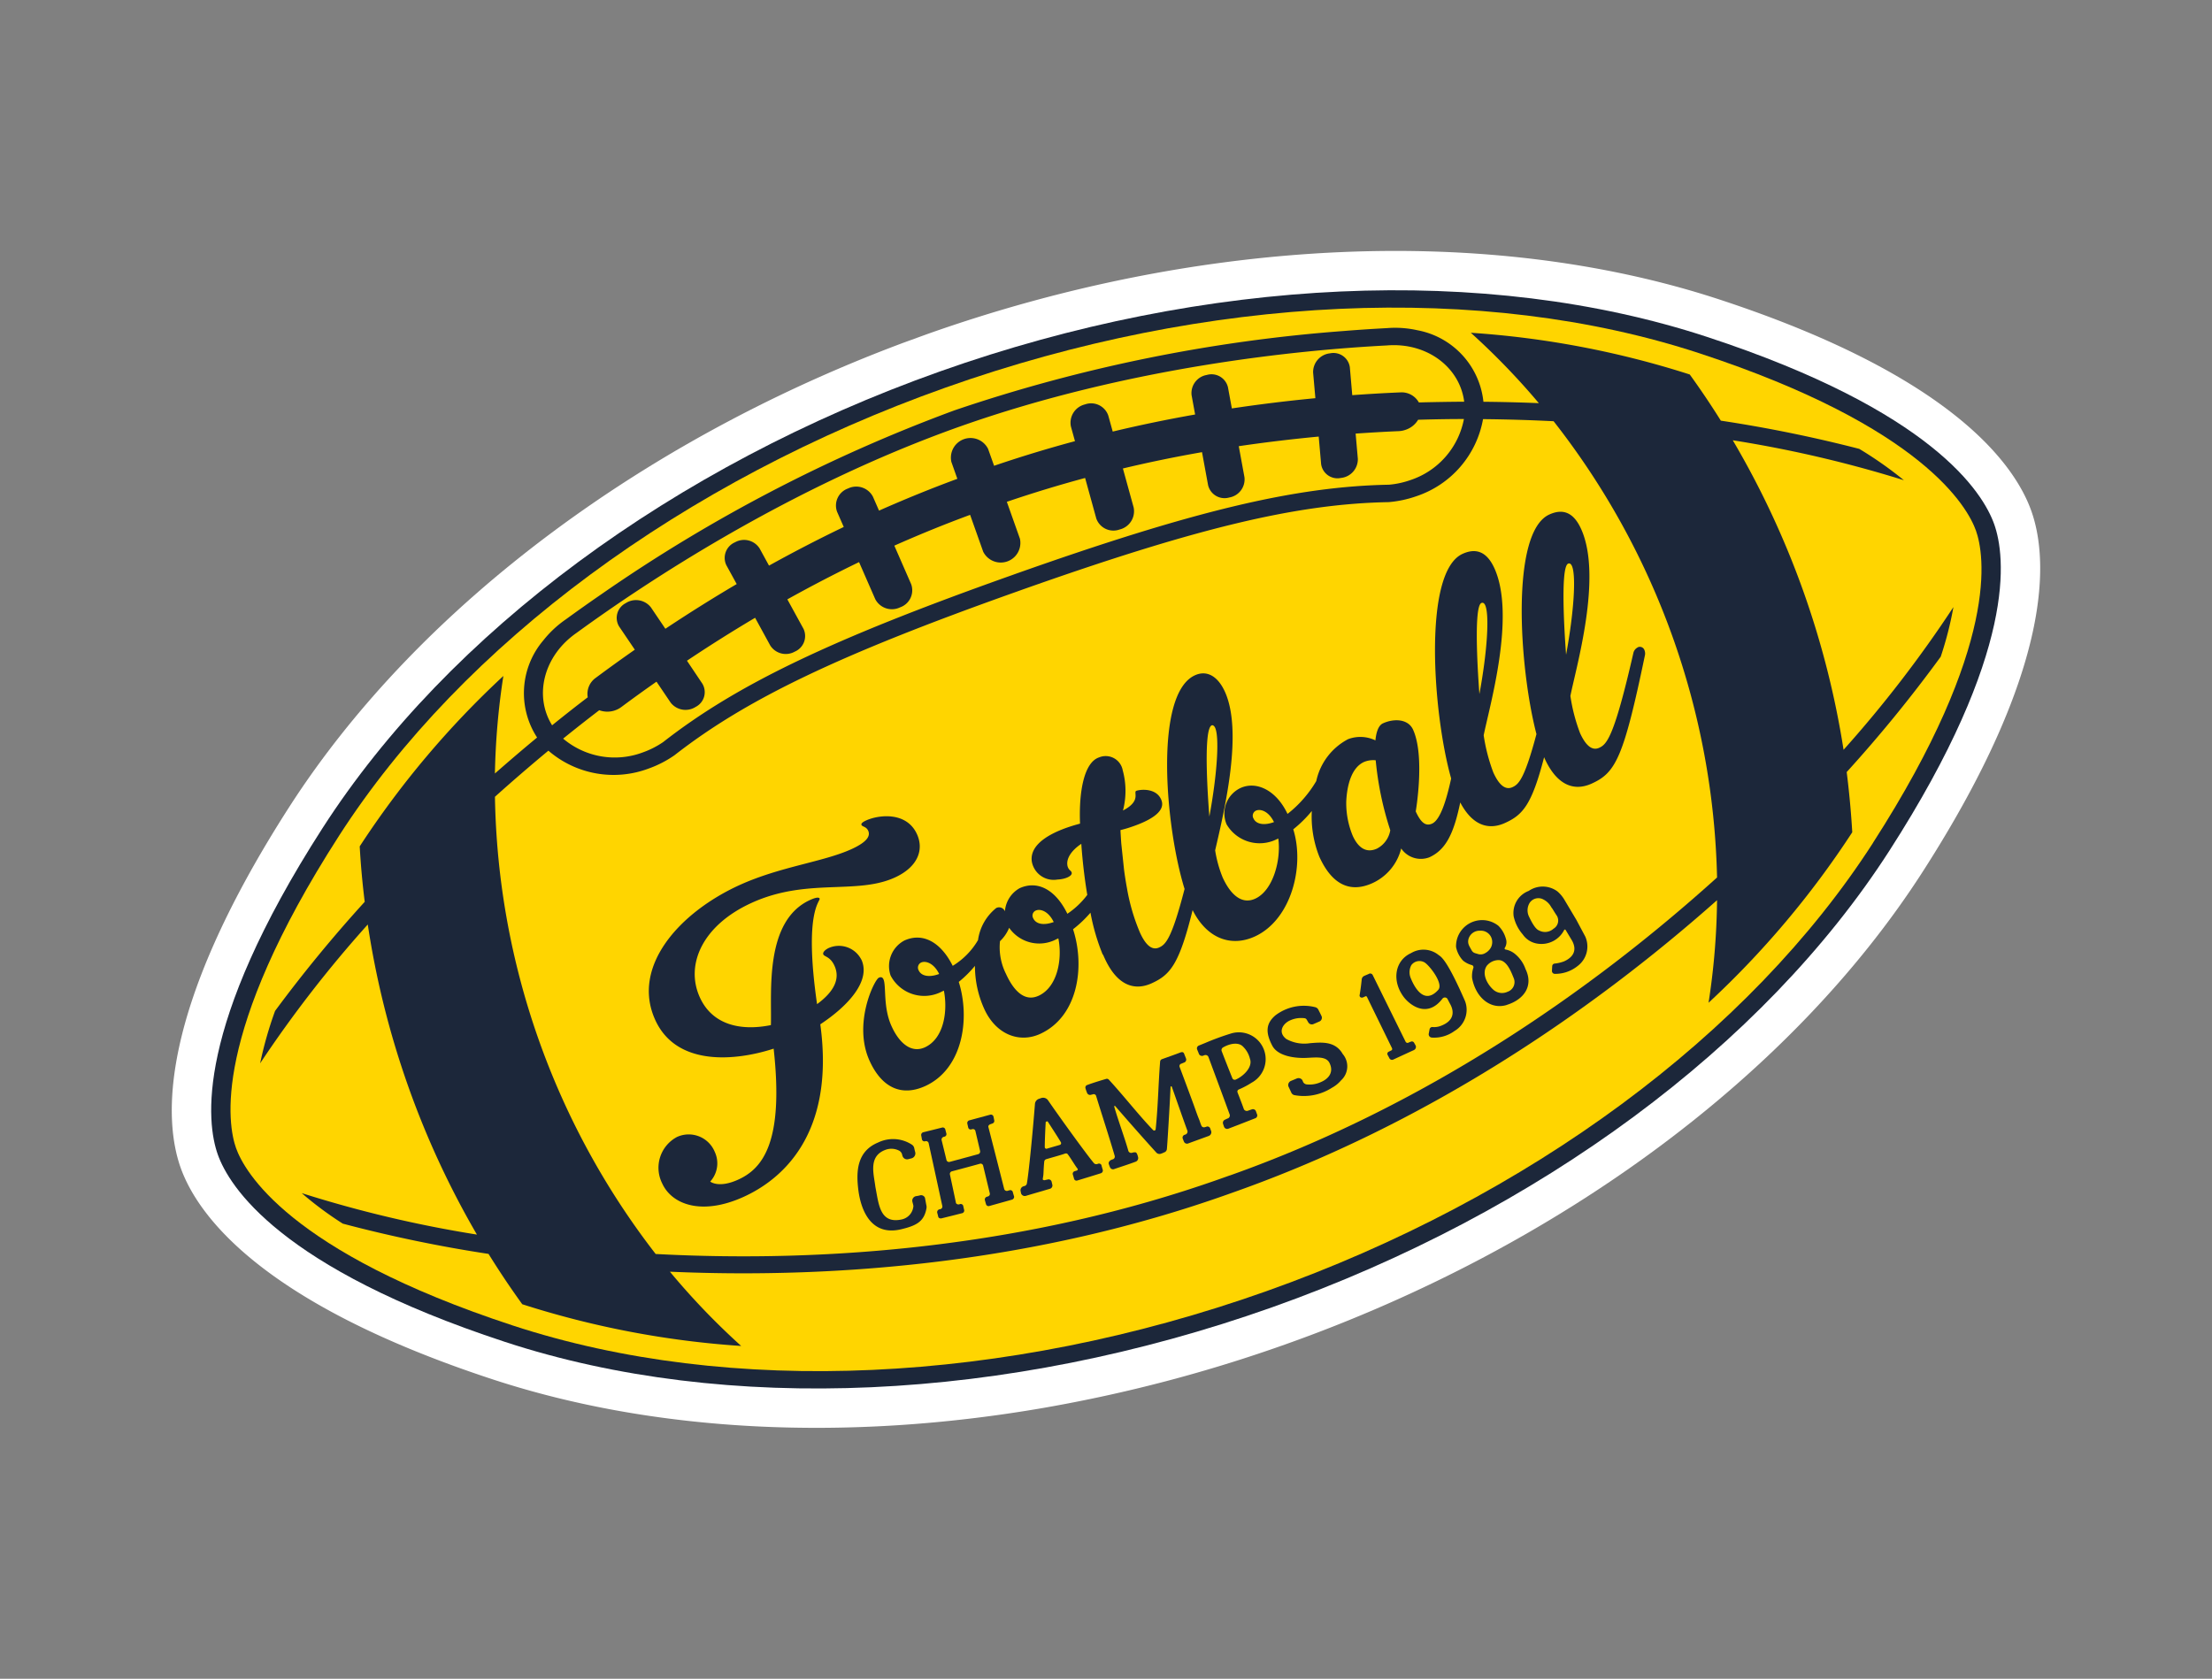 <svg xmlns="http://www.w3.org/2000/svg" xmlns:xlink="http://www.w3.org/1999/xlink" width="205.451" height="155.955" viewBox="0 0 205.451 155.955"><rect x="0" y="0" width="205.451" height="155.955" fill="#808080" stroke="none"/><defs><style>.a{fill:none;}.b{clip-path:url(#a);}.c{fill:#fff;}.d{fill:#1c273a;}.e{fill:#ffd500;}</style><clipPath id="a"><rect class="a" width="182.393" height="99.578" transform="translate(0 0)"></rect></clipPath></defs><g transform="translate(0 62.382) rotate(-20)"><g class="b"><path class="c" d="M182.393,50.528c.038-4.549-2.574-14.285-20.509-28.387h0C144.27,8.293,118.651.223,91.6,0S38.8,7.44,20.96,21C2.809,34.809.036,44.5,0,49.052S2.577,63.339,20.5,77.438C33,87.264,49.527,94.179,67.737,97.445a136.991,136.991,0,0,0,23.057,2.128c27.059.218,52.8-7.436,70.634-21,18.154-13.809,20.926-23.5,20.965-28.046"></path><path class="d" d="M159.622,25.019C142.635,11.662,117.831,3.876,91.567,3.665S40.378,10.836,23.176,23.917C5.637,37.257,3.686,45.96,3.661,49.082S5.444,60.936,22.767,74.56C39.756,87.916,64.56,95.7,90.823,95.913s51.191-7.169,68.391-20.252c17.541-13.344,19.493-22.043,19.518-25.165s-1.784-11.854-19.11-25.477"></path><path class="e" d="M158.037,74.455c-16.875,12.835-41.369,20.076-67.2,19.871S40.631,86.477,23.965,73.373C6.721,59.811,5.442,51.361,5.459,49.1S6.893,38.4,24.357,25.122C41.231,12.285,65.726,5.044,91.555,5.253S141.763,13.1,158.427,26.2c17.246,13.559,18.525,22.009,18.508,24.277s-1.434,10.694-18.9,23.973"></path><path class="d" d="M158.416,65.4a81.44,81.44,0,0,0,.166-30.54,111.63,111.63,0,0,1,13.665,8.922,35.526,35.526,0,0,0-2.9-4.155,128.012,128.012,0,0,0-11.184-6.859c-.361-1.692-.777-3.369-1.245-5.016a.153.153,0,0,1-.029-.024,84.764,84.764,0,0,0-17.755-10.575,66.462,66.462,0,0,1,3.7,8.305q-2.346-.966-4.792-1.881a7.559,7.559,0,0,0-3.476-8.333,9.479,9.479,0,0,0-2.611-1.163c-1.132-.345-2.426-.726-3.865-1.122A146.113,146.113,0,0,0,91.619,7.523l-.012,0h-.136a.038.038,0,0,0-.015,0,146.124,146.124,0,0,0-36.549,4.845c-1.436.372-2.732.73-3.862,1.055a9.551,9.551,0,0,0-2.636,1.121,7.562,7.562,0,0,0-3.63,8.281c-1.641.583-3.244,1.187-4.824,1.8a67.075,67.075,0,0,1,3.837-8.245A84.738,84.738,0,0,0,25.869,26.67a.105.105,0,0,1-.03.022q-.743,2.463-1.325,5a128.576,128.576,0,0,0-11.291,6.677,35.635,35.635,0,0,0-2.969,4.1,112.157,112.157,0,0,1,13.806-8.7,81.281,81.281,0,0,0-.326,30.537A111.818,111.818,0,0,1,9.76,55.12a32.035,32.035,0,0,0,2.616,3.97,127.917,127.917,0,0,0,11.758,7.272q.579,2.773,1.343,5.461c.01.009.019.018.026.023A84.811,84.811,0,0,0,43.259,82.423a66.566,66.566,0,0,1-3.86-8.746c14.7,6.091,32.408,10.817,51.113,10.967l.8.006c18.706.153,36.49-4.288,51.284-10.141a66.057,66.057,0,0,1-4,8.684A84.534,84.534,0,0,0,156.521,72.9a.091.091,0,0,0,.033-.022q.8-2.676,1.429-5.436a128.288,128.288,0,0,0,11.873-7.084,32.793,32.793,0,0,0,2.683-3.928A112.675,112.675,0,0,1,158.416,65.4M51.581,14.935c7.74-2.228,23.221-5.954,39.942-5.829,16.723.146,32.147,4.118,39.875,6.485,3.578.978,5.685,4.2,4.967,7.369q-1.965-.7-3.979-1.375a1.834,1.834,0,0,0-1.315-1.471c-1.424-.453-2.847-.876-4.268-1.28l.677-2.515a1.537,1.537,0,0,0-1.286-1.843,1.752,1.752,0,0,0-2.087,1.135l-.618,2.315q-3.823-.989-7.616-1.759l.334-1.978a1.571,1.571,0,0,0-1.46-1.741,1.708,1.708,0,0,0-1.967,1.282l-.305,1.8q-3.891-.686-7.735-1.127l.122-1.541a1.684,1.684,0,0,0-1.677-1.711,1.75,1.75,0,0,0-1.933,1.479l-.111,1.41Q97.188,13.7,93.3,13.62l.012-1.671a1.823,1.823,0,0,0-3.618-.026l-.015,1.668q-3.893.018-7.846.289l-.09-1.41a1.747,1.747,0,0,0-1.909-1.508,1.68,1.68,0,0,0-1.7,1.681l.1,1.543q-3.851.381-7.751,1l-.275-1.8a1.712,1.712,0,0,0-1.95-1.316,1.574,1.574,0,0,0-1.486,1.719l.305,1.981q-3.809.706-7.646,1.637l-.582-2.327a1.754,1.754,0,0,0-2.065-1.169,1.537,1.537,0,0,0-1.318,1.825l.633,2.526q-2.139.57-4.285,1.211a1.823,1.823,0,0,0-1.336,1.449c-1.354.42-2.687.862-4,1.312-.669-3.185,1.493-6.37,5.112-7.3m-.513,7.488a2.192,2.192,0,0,0,2.035.415c1.29-.388,2.578-.749,3.863-1.095l.57,2.28A1.75,1.75,0,0,0,59.6,25.188a1.531,1.531,0,0,0,1.313-1.821L60.3,20.882q3.669-.9,7.312-1.584l.441,2.9A1.709,1.709,0,0,0,70,23.513,1.573,1.573,0,0,0,71.485,21.8l-.474-3.086q3.746-.6,7.442-.974l.237,3.751A1.744,1.744,0,0,0,80.6,22.992a1.674,1.674,0,0,0,1.7-1.679l-.245-3.889c2.549-.177,5.085-.271,7.593-.282l-.029,3.635a1.823,1.823,0,0,0,3.618.029l.03-3.635q3.765.077,7.589.405l-.311,3.886a1.685,1.685,0,0,0,1.681,1.708,1.746,1.746,0,0,0,1.93-1.477l.3-3.746q3.693.426,7.424,1.09l-.52,3.078a1.572,1.572,0,0,0,1.459,1.745,1.707,1.707,0,0,0,1.968-1.284l.49-2.894q3.623.747,7.283,1.7l-.664,2.478a1.535,1.535,0,0,0,1.287,1.84,1.748,1.748,0,0,0,2.085-1.131l.609-2.273c1.279.368,2.559.748,3.842,1.156a2.217,2.217,0,0,0,.662.1,2.132,2.132,0,0,0,1.39-.479c1.361.449,2.7.912,4.02,1.391a7.434,7.434,0,0,1-6.586,3.631,8.1,8.1,0,0,1-2.033-.275c-8.272-2.835-17.948-3.942-35.7-4.083h-.135c-17.75-.145-27.44.805-35.7,3.49a8.161,8.161,0,0,1-2.095.256h0a7.421,7.421,0,0,1-6.525-3.734c1.331-.459,2.678-.9,4.05-1.331m40.261,60.64-.8-.006C71.458,82.9,53.459,77.948,38.718,71.678a71.246,71.246,0,0,1,.5-45.019q2.982-1.2,6.13-2.328a9.254,9.254,0,0,0,8.186,4.746,10.121,10.121,0,0,0,2.677-.341c8.089-2.624,17.607-3.549,35.118-3.408h.135c17.513.142,27.015,1.218,35.119,4a10.3,10.3,0,0,0,2.612.364,9.259,9.259,0,0,0,8.261-4.612q3.127,1.173,6.093,2.425a71.245,71.245,0,0,1-.231,45.022C128.474,78.551,110.4,83.219,91.329,83.063"></path><path class="d" d="M64,75.359c-.036.267-.077.451-.115.72a.753.753,0,0,1-.1.249c-.631,1.057-1.427,1.159-2.888.987-2.856-.353-2.87-3-2.447-4.827.366-1.564,1.046-3.379,3.216-3.475a3.2,3.2,0,0,1,2.875,1.242.507.507,0,0,1,.11.39c-.035.232-.039.337-.05.431a.483.483,0,0,1-.53.379c-.085-.011-.173-.017-.254-.026a.444.444,0,0,1-.44-.43.8.8,0,0,1,.009-.164.557.557,0,0,0-.122-.429,1.561,1.561,0,0,0-1.121-.52c-1.793-.032-1.842,1.755-2.116,2.912-.248,1.608-.823,3.423,1.314,3.687a1.376,1.376,0,0,0,1.4-.816c.036-.232.032-.317.052-.447a.429.429,0,0,1,.508-.318,2.642,2.642,0,0,0,.338.052.386.386,0,0,1,.369.4"></path><path class="d" d="M71.83,78.039a.272.272,0,0,1-.3.213c-.717-.051-1.429-.109-2.147-.162a.245.245,0,0,1-.251-.254c.008-.141.021-.284.032-.419a.272.272,0,0,1,.3-.212.177.177,0,0,0,.055,0A.242.242,0,0,0,69.808,77c.1-.886.2-1.771.3-2.653a.238.238,0,0,0-.247-.247c-.885-.07-1.763-.147-2.646-.227a.256.256,0,0,0-.286.193c-.124.89-.246,1.775-.374,2.661-.032.113.082.236.218.257a.392.392,0,0,0,.083.006.239.239,0,0,1,.234.257c-.021.136-.036.276-.051.407a.255.255,0,0,1-.308.194c-.638-.062-1.281-.131-1.923-.2-.149-.019-.263-.123-.244-.251s.028-.265.04-.393a.274.274,0,0,1,.312-.209.151.151,0,0,0,.039.007.249.249,0,0,0,.305-.2q.408-2.976.808-5.953a.248.248,0,0,0-.238-.249.244.244,0,0,1-.233-.261c.024-.129.047-.255.066-.385a.265.265,0,0,1,.3-.2c.589.065,1.18.127,1.769.186a.243.243,0,0,1,.224.247c-.013.14-.025.271-.038.409a.239.239,0,0,1-.3.208l-.029,0a.264.264,0,0,0-.295.208c-.07.639-.138,1.279-.211,1.919a.249.249,0,0,0,.245.249q1.336.117,2.684.227a.256.256,0,0,0,.294-.205c.078-.636.15-1.271.227-1.911a.231.231,0,0,0-.209-.252c-.033,0-.063-.009-.1-.009a.232.232,0,0,1-.21-.253c.017-.136.034-.273.05-.4a.262.262,0,0,1,.287-.2c.657.057,1.314.111,1.972.167a.251.251,0,0,1,.247.252c-.019.13-.036.255-.058.387a.248.248,0,0,1-.26.2c-.065,0-.136,0-.2,0-.146,0-.265.079-.264.21Q71.5,74.14,71.2,77.1a.261.261,0,0,0,.264.245c.046,0,.091,0,.141.011a.237.237,0,0,1,.253.243c-.016.145-.022.295-.029.442"></path><path class="d" d="M80.441,78.106c-.011.152-.019.3-.029.453a.269.269,0,0,1-.289.213c-.751-.033-1.5-.072-2.252-.114a.237.237,0,0,1-.248-.236c.012-.149.023-.3.031-.453a.249.249,0,0,1,.278-.206c.067,0,.132.006.2.012.08-.012.141-.068.119-.141-.118-.318-.245-1.087-.4-1.575-.019-.1-.133-.151-.294-.142-.522-.016-1.249-.079-1.723-.106a.258.258,0,0,0-.259.133c-.185.377-.3.661-.464,1.053-.05.125-.159.306-.23.441-.035.072.082.16.169.161s.155.019.232.03a.291.291,0,0,1,.293.3c-.012.1-.026.213-.037.319a.32.32,0,0,1-.358.261c-.755-.046-1.516-.1-2.274-.144a.364.364,0,0,1-.37-.368c.015-.085.026-.167.038-.252a.385.385,0,0,1,.4-.291c.033,0,.062,0,.1.008a.3.3,0,0,0,.279-.141c.47-.793,2.189-4.384,3.247-6.716a.544.544,0,0,1,.558-.292c.06-.005.12,0,.18,0a.559.559,0,0,1,.5.378c.47,1.83,1.676,6.074,2.022,6.99a.3.3,0,0,0,.253.173.8.8,0,0,0,.084,0,.246.246,0,0,1,.253.246m-2.812-3.287c-.121-.664-.45-2.027-.49-2.241,0-.011-.026-.032-.047-.036a.7.7,0,0,1-.1-.007c-.026,0-.059.023-.058.046-.1.227-.647,1.52-.87,2.139a.151.151,0,0,0,.145.2c.33.018.9.06,1.226.079a.164.164,0,0,0,.19-.178"></path><path class="d" d="M83.523,73.359c-.013-.043-.091-.037-.1.021-.093,1.276-.08,3.065-.174,4.335a.282.282,0,0,0,.283.263.747.747,0,0,1,.289.066c.121.063.1.308.076.531a.363.363,0,0,1-.385.294c-.613.009-1.541-.029-2.073-.038a.3.3,0,0,1-.308-.258,2.911,2.911,0,0,1-.005-.35c0-.165.179-.284.374-.287a.524.524,0,0,1,.112,0,.263.263,0,0,0,.286-.225c.116-1.67.222-4.809.285-5.842a.232.232,0,0,0-.244-.242,1.035,1.035,0,0,1-.134-.016.3.3,0,0,1-.316-.3,4.289,4.289,0,0,1,.008-.456.25.25,0,0,1,.264-.22c.573-.007,1.382.041,1.821.068a.241.241,0,0,1,.221.139c.731,1.729,1.51,4.118,2.266,5.813a.021.021,0,0,1,.011.023.135.135,0,0,0,.234.007c.927-1.895,1.706-3.945,2.546-5.778a.255.255,0,0,1,.238-.152c.135,0,1.463.012,1.8,0,.2,0,.305.056.307.229,0,.1.013.4.011.5a.285.285,0,0,1-.287.268c-.1,0-.187.01-.269.012a.23.23,0,0,0-.268.227c.012,1.34.023,2.64.024,3.832,0,.488-.014.936.011,1.426,0,.069-.014.363,0,.569a.253.253,0,0,0,.265.234.539.539,0,0,0,.151.009.266.266,0,0,1,.262.245c0,.107,0,.212,0,.32a.374.374,0,0,1-.387.317c-.661,0-1.321,0-1.978,0a.309.309,0,0,1-.343-.267c-.011-.154-.009-.319-.01-.354a.275.275,0,0,1,.312-.243.062.062,0,0,1,.023,0,.294.294,0,0,0,.32-.249c0-1.294.023-2.862.039-4.35,0-.078-.1-.091-.124-.01-.514,1.253-2.235,5.221-2.3,5.313a.366.366,0,0,1-.347.179,1.67,1.67,0,0,1-.352.01.407.407,0,0,1-.314-.225c-.732-1.793-1.437-3.6-2.124-5.393"></path><path class="d" d="M92.949,78.022a.3.3,0,0,0,.3-.273c0-1.911-.016-3.82-.026-5.73a.292.292,0,0,0-.313-.259.5.5,0,0,0-.108,0,.316.316,0,0,1-.311-.268c0-.155-.01-.3-.015-.456a.285.285,0,0,1,.286-.3c.207-.005.412-.015.613-.022a24.239,24.239,0,0,1,2.5-.01,2.49,2.49,0,0,1,.3,4.952,7.715,7.715,0,0,1-1.32.184.215.215,0,0,0-.219.2c.01.469.029,1.261.021,1.686a.309.309,0,0,0,.33.261c.109,0,.218,0,.327.006a.3.3,0,0,1,.331.267c0,.119-.006.235,0,.354a.285.285,0,0,1-.312.263c-.875.021-1.752.041-2.629.055a.314.314,0,0,1-.336-.281c0-.116,0-.235.01-.347a.318.318,0,0,1,.3-.265c.093-.008.184-.017.274-.027m1.685-3.351a.234.234,0,0,0,.264.217c.776-.049,1.9-.553,1.888-1.369a2.34,2.34,0,0,0-.209-1.257c-.218-.543-.986-.718-1.768-.585a.286.286,0,0,0-.247.285c.018.91.04,1.784.072,2.709"></path><path class="d" d="M104.065,78.287a3,3,0,0,1-1.049.365,4.813,4.813,0,0,1-3.524-.564.442.442,0,0,1-.163-.251c-.019-.23-.04-.458-.061-.688a.422.422,0,0,1,.425-.4c.17-.009.347-.014.52-.023a.426.426,0,0,1,.473.327c0,.066.007.134.009.2a.444.444,0,0,0,.229.3,2.5,2.5,0,0,0,1.316.249c.7-.032,1.474-.385,1.358-1.407-.077-.64-.832-.854-1.723-1.125-1.144-.338-2.556-1.088-2.718-2.169-.2-1.449.181-2.165,1.214-2.561a4.351,4.351,0,0,1,3.776.56.441.441,0,0,1,.166.261c.031.239.06.48.082.722a.386.386,0,0,1-.4.386c-.178.012-.357.022-.535.033a.384.384,0,0,1-.425-.327c-.017-.085-.029-.171-.047-.255a.261.261,0,0,0-.148-.213,2.478,2.478,0,0,0-1.322-.269c-.678.038-1.5.582-.932,1.5a3.432,3.432,0,0,0,1.924,1.121c1.037.283,2.29.6,2.527,1.986a1.76,1.76,0,0,1-.969,2.243"></path><path class="d" d="M110.915,76.952a.2.2,0,0,0,.2.194,1.236,1.236,0,0,1,.234-.009.234.234,0,0,1,.274.181c.013.1.039.21.051.337a.33.33,0,0,1-.326.311c-.653.051-1.736.143-2.054.169a.271.271,0,0,1-.315-.219c-.016-.128-.033-.247-.052-.373a.213.213,0,0,1,.2-.238c.077-.008.157-.014.233-.024.142-.009.173-.1.162-.2-.064-.615-.4-3.753-.556-5.268a.116.116,0,0,0-.114-.084c-.08.009-.161.015-.24.021-.189.008-.312-.151-.233-.3.232-.394.554-1.031.7-1.34a.4.4,0,0,1,.34-.2c.121-.013.291-.014.436-.027a.254.254,0,0,1,.306.207q.375,3.432.753,6.861"></path><path class="d" d="M114.217,69.407a2.23,2.23,0,0,1,2.347,1.066c.2.259.58.851.831,4.852a2.284,2.284,0,0,1-1.858,2.259,3.211,3.211,0,0,1-2.205-.143.31.31,0,0,1-.149-.422l.23-.387a.26.26,0,0,1,.294-.1,1.727,1.727,0,0,0,.832.172c1.322-.033,1.563-.843,1.474-1.538-.03-.205-.057-.409-.083-.612a.288.288,0,0,0-.442-.164c-1.974,1.248-3.043-.509-3.312-1.374-.557-1.826.394-3.488,2.041-3.608m1.2,4.071c.653-.359.049-2.288-.3-2.794a.937.937,0,0,0-1.27-.216,1.4,1.4,0,0,0-.461,1.133c.039,1.074.387,2.75,2.033,1.877"></path><path class="d" d="M120.891,76.975c-1.6-.1-2.454-1.695-2.145-3.464a2.335,2.335,0,0,1,.433-.836.205.205,0,0,0-.046-.289,2.2,2.2,0,0,1-.621-.663,2.554,2.554,0,0,1-.183-1.419,2.424,2.424,0,0,1,4.373-.5,2.7,2.7,0,0,1,.24,1.349.99.99,0,0,1-.394.781.1.1,0,0,0,.019.163,1.91,1.91,0,0,1,.707.722,3.154,3.154,0,0,1,.417,1.611c.189,1.772-1.15,2.63-2.8,2.54m-.648-1.721a1.216,1.216,0,0,0,1.162.6.95.95,0,0,0,.97-.957c-.027-.564,0-1.835-.767-2.1a1.432,1.432,0,0,0-1.194.13c-.711.506-.563,1.624-.171,2.326m1.135-3.813a1.1,1.1,0,0,0,.326-.876,1.047,1.047,0,0,0-.755-.911,1.067,1.067,0,0,0-1.295.374c-.224.362-.144.587-.072,1.06.051.314.255.382.426.524a.838.838,0,0,0,.709.152,1.277,1.277,0,0,0,.661-.323"></path><path class="d" d="M124.322,69.508a2.189,2.189,0,0,1,2.13-1.791,2.3,2.3,0,0,1,2.486.946,3.1,3.1,0,0,1,.356,1c.135.7.265,1.407.4,2.106.08.578.164,1.151.245,1.733a2.268,2.268,0,0,1-1.6,2.323,3.315,3.315,0,0,1-2.231-.034.271.271,0,0,1-.171-.351c.056-.132.113-.264.172-.4a.255.255,0,0,1,.323-.151,3.361,3.361,0,0,0,.882.1c1.277-.105,1.459-.906,1.333-1.6-.071-.367-.143-.729-.212-1.095a.079.079,0,0,0-.133-.036,2.367,2.367,0,0,1-2.705.369,2.023,2.023,0,0,1-1.049-1.307,3.76,3.76,0,0,1-.222-1.818m1.765,1.986a1.173,1.173,0,0,0,1.342.31.245.245,0,0,0,.092-.022.874.874,0,0,0,.6-.974c-.085-.344-.16-.734-.167-.77a1.334,1.334,0,0,1-.065-.252,1.7,1.7,0,0,0-.434-.853.971.971,0,0,0-1.309-.134,1.33,1.33,0,0,0-.488,1.173c.03.291.109,1.251.427,1.522"></path><path class="d" d="M66.021,52.514a2.336,2.336,0,0,0-2.466-2.051c-.305.024-.7.156-.686.392s.542.4.614,1.345c.1,1.316-.847,2.24-2.74,2.794,1.813-8.669,3.6-8.84,3.577-9.144-.006-.066-.085-.231-.864-.172-4.7.36-6.3,6.911-7.408,9.679-2.988-.45-5.115-1.984-5.321-4.684-.254-3.282,2.475-6.209,7.543-6.6,5.61-.436,9.378,2.639,13.264,2.34,2.364-.182,3.453-1.492,3.33-3.078-.18-2.332-2.74-2.915-3.992-2.818-.539.042-.561.179-.556.247.016.2.361.275.4.716.039.507-.4.947-2.057,1.078-2.872.22-6.718-.739-10.874-.423-6.182.48-12.086,3.687-11.669,9.09.371,4.8,5.776,6.15,9.423,6.276-2.062,8.484-4.762,10.119-7.259,10.308-1.994.155-2.5-.72-2.5-.72a2.512,2.512,0,0,0,1.34-2.45,2.615,2.615,0,0,0-2.808-2.5,3.235,3.235,0,0,0-2.782,3.582c.163,2.128,2.387,4.094,6.676,3.764,3.65-.281,9.949-2.33,12.179-12.627,2.935-.7,5.814-2.147,5.643-4.345"></path><path class="d" d="M143.7,49.923a.768.768,0,0,0-.552.347c-4.368,6.762-5.228,7.132-6,7.192-.739.057-1.1-.663-1.2-1.879a16.389,16.389,0,0,1,.336-3.56c1.355-2.246,6.619-9.38,6.242-14.244-.118-1.52-.793-2.387-2.315-2.266-3.977.305-7.505,12.434-8.1,18.76-2.49,3.571-3.163,3.822-3.783,3.871-.743.057-1.106-.665-1.2-1.882a16.506,16.506,0,0,1,.339-3.559c1.356-2.245,6.617-9.38,6.243-14.245-.12-1.519-.8-2.384-2.319-2.267-4.08.313-7.688,13.08-8.135,19.247-1.159,1.835-2.282,3.271-3.1,3.335-.606.045-.946-.367-1.038-1.585,0,0,2.572-4.484,2.365-7.218-.087-1.114-1.313-1.6-2.427-1.512-.44.034-.844.507-1.2,1.248a3.22,3.22,0,0,0-2.351-.974A5.764,5.764,0,0,0,111.4,51.38a10.9,10.9,0,0,1-3.552,1.953c-.224-2.463-1.69-3.88-3.275-3.756a2.612,2.612,0,0,0-2.374,2.732,3.558,3.558,0,0,0,3.891,2.893l.171-.013c-.426,1.969-2.109,4.376-3.931,4.518-1.454.113-2.041-1.306-2.162-2.893a11.3,11.3,0,0,1,.206-2.6c2.248-3.438,6.2-9.516,5.892-13.537-.128-1.622-.908-2.477-2.088-2.388-4.174.321-7.4,12.227-7.7,18.326-2.731,3.98-3.431,4.247-4.078,4.3-.742.057-1.1-.665-1.2-1.88a18.469,18.469,0,0,1,.269-4.284q.141-.843.336-1.729l.595-2.392q.171-.6.352-1.19c.291.029.537.048.728.056,1.888.081,3.811-.141,3.8-1.354-.006-1.175-1.325-1.6-1.876-1.628-.379-.016.176,1.035-1.809,1.295a7.242,7.242,0,0,0,1.257-3.525A1.608,1.608,0,0,0,93.2,42.412c-1.512-.041-2.9,2.449-3.769,5.179-2.893-.261-5.072.21-5.411,1.762a2.062,2.062,0,0,0,1.661,2.4c.715.225,1.395.164,1.461-.127A.344.344,0,0,0,87.1,51.4a.8.8,0,0,1-.087-.618c.124-.558.751-1.11,1.886-1.388-.455,1.582-.826,3.172-1.1,4.647a7.646,7.646,0,0,1-2.338,1.016c-.267-2.56-1.593-3.886-3.349-3.75a2.687,2.687,0,0,0-2.023,1.55.583.583,0,0,0-.654-.563,4.615,4.615,0,0,0-2.607,2.221A6.83,6.83,0,0,1,73.8,55.96c-.3-2.561-1.625-3.888-3.418-3.746a2.688,2.688,0,0,0-2.311,2.624,3.522,3.522,0,0,0,3.97,3.022l.2-.016c-.294,1.893-1.508,4.195-3.472,4.347-1.383.1-2.1-1.2-2.225-2.918-.15-1.927.836-3.671.783-4.344-.016-.2-.123-.3-.359-.277-.442.033-3.734,3.173-3.442,6.957.211,2.737,1.646,4.158,4.048,3.973,3.814-.3,6.078-4.412,6.244-8.028a10.7,10.7,0,0,0,1.921-.885,9.68,9.68,0,0,0-.557,4.043c.2,2.6,1.948,4.131,4.075,3.968,3.853-.3,6.082-4.413,6.208-8.092a10.943,10.943,0,0,0,2.047-.893,19.765,19.765,0,0,0-.262,4.065l.031-.009c0,.115.008.225.018.332.208,2.738,1.486,3.86,3.31,3.72,1.906-.146,3.02-.8,5.9-5.088.346,2.959,2.189,4.462,4.572,4.281,3.712-.287,6.617-4.521,6.779-8.135a11.625,11.625,0,0,0,2.2-1.01,10.094,10.094,0,0,0-.795,4.23c.21,2.737,1.441,4.174,3.807,3.991a4.807,4.807,0,0,0,3.6-2.113,2.207,2.207,0,0,0,2.173,1.668c1.694-.131,2.9-1.312,4.443-3.808.322,2.367,1.553,3.345,3.259,3.213,1.809-.139,2.912-.737,5.5-4.5,0,.031,0,.06,0,.091.21,2.741,1.489,3.865,3.312,3.725,2.434-.188,3.579-1.194,8.745-9.544a.84.84,0,0,0,.1-.45.446.446,0,0,0-.511-.436M140.285,40.4c.17-.013.245.116.263.321.075.982-1.315,4.142-3.327,7.561,0,0,2.152-7.811,3.064-7.882m-8.817.68c.169-.014.249.118.264.319.073.981-1.311,4.145-3.326,7.563,0,0,2.15-7.813,3.062-7.882m-27.43,2.115c.136-.012.219.154.23.322.077.98-1.312,4.146-3.324,7.563,0,0,2.116-7.809,3.094-7.885M70.686,55.283a.523.523,0,0,1,.462-.616c.44-.033,1.089.428,1.21,1.572-.988.008-1.626-.384-1.672-.956M80.325,61.3c-1.384.106-1.995-1.2-2.13-2.932a5.516,5.516,0,0,1,.514-3.06,3.509,3.509,0,0,0,1.225-.877,3.4,3.4,0,0,0,3.759,2.5l.2-.016c-.292,1.925-1.61,4.237-3.57,4.388m2.012-6.954a.508.508,0,0,1,.466-.577c.442-.035,1.086.423,1.206,1.572-.948,0-1.623-.352-1.672-.995m22.4-1.691a.518.518,0,0,1,.463-.613c.441-.034,1.088.424,1.21,1.571-.984.006-1.627-.384-1.673-.958M116.3,58.019a2.369,2.369,0,0,1-1.747,1.184c-1.148.089-1.619-.758-1.707-1.872a7.933,7.933,0,0,1,.53-3.235c.577-1.372,1.522-2.77,2.8-2.868a2.206,2.206,0,0,1,1.073.224,29.69,29.69,0,0,0-.951,6.567"></path></g></g></svg>